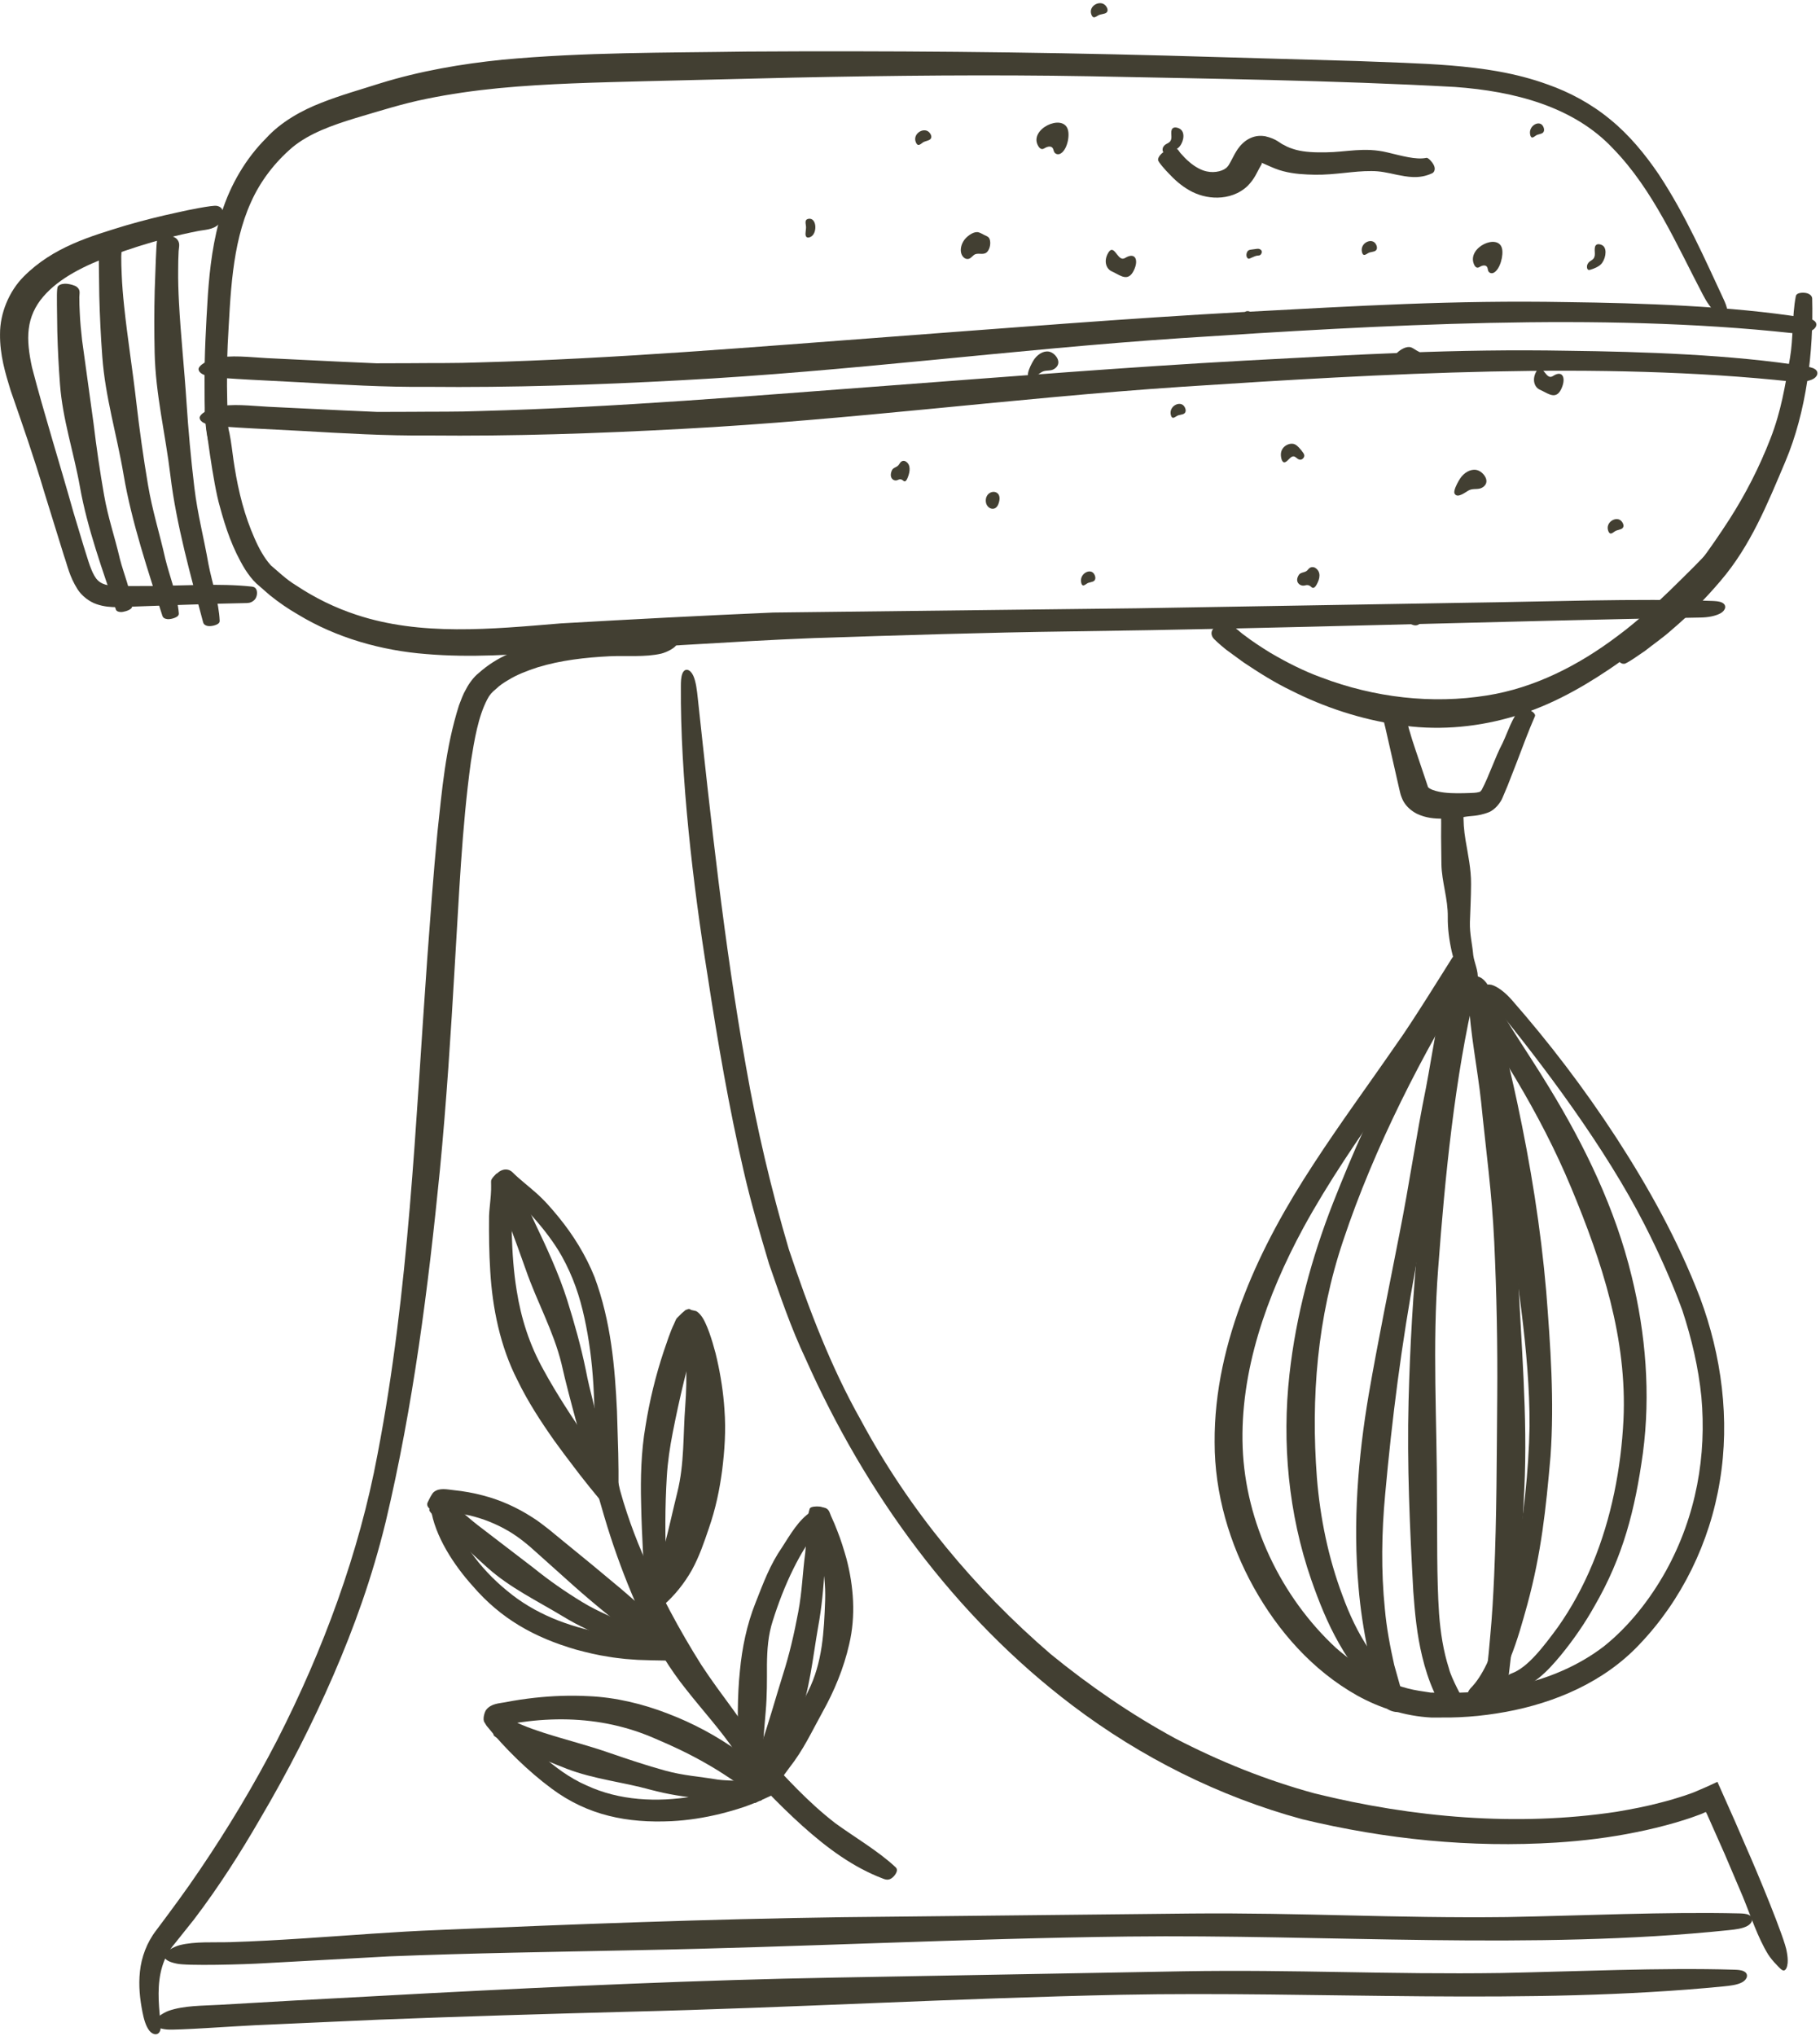 <?xml version="1.0" encoding="UTF-8" standalone="no"?><svg xmlns="http://www.w3.org/2000/svg" xmlns:xlink="http://www.w3.org/1999/xlink" fill="#000000" height="314" preserveAspectRatio="xMidYMid meet" version="1" viewBox="97.8 100.9 280.8 314.0" width="280.8" zoomAndPan="magnify"><g fill="#423f32" id="change1_1"><path d="M 200.359 198.898 C 199.652 198.754 196.957 198.562 194.016 198.602 C 191.07 198.637 187.883 198.887 186.207 199.148 C 182.871 199.602 179.5 200.316 176.246 201.777 C 174.621 202.48 173.039 203.473 171.629 204.742 C 170.93 205.27 170.121 206.371 169.727 207.156 C 169.211 208.023 168.945 208.852 168.613 209.695 C 166.508 216.355 165.996 222.82 165.285 229.328 C 164.656 235.82 164.195 242.293 163.719 248.762 C 161.859 274.598 160.938 299.797 156.047 325.23 C 153.215 340.379 147.691 355.371 140.566 369.301 C 136.977 376.258 132.957 382.941 128.633 389.316 C 126.48 392.52 124.199 395.578 121.902 398.648 C 120.453 400.516 119.613 402.812 119.391 405 C 119.152 407.195 119.391 409.281 119.777 411.238 C 119.984 412.305 120.281 413.398 120.832 414.113 C 121.387 414.828 122.273 414.922 122.527 414.062 C 122.656 413.613 122.594 413.043 122.531 412.516 C 122.238 409.793 122.031 406.883 122.82 404.258 C 123.219 402.941 123.832 401.762 124.766 400.684 C 125.746 399.453 126.734 398.219 127.723 396.98 C 131.566 391.941 134.969 386.566 137.84 381.602 C 142.332 373.984 145.988 366.766 149.219 359.344 C 152.438 351.914 155.203 344.258 157.312 335.621 C 161.559 317.711 163.863 299.598 165.664 281.445 C 166.684 270.891 167.359 260.324 167.969 249.781 C 168.625 239.258 169.039 228.68 170.453 218.375 C 170.992 215.02 171.574 211.449 172.98 208.77 C 173.328 208.082 173.68 207.695 174.34 207.156 C 174.891 206.617 175.547 206.18 176.246 205.777 C 177.609 204.934 179.176 204.348 180.762 203.828 C 184.297 202.746 188.09 202.312 191.871 202.125 C 194.473 202.004 197.324 202.293 199.805 201.723 C 200.672 201.516 202.328 200.707 202.246 200.055 C 202.145 199.469 201.359 199.109 200.359 198.898" fill="inherit"/><path d="M 123.551 413.941 C 124.992 414.086 133.961 413.434 137.156 413.285 L 156.316 412.426 C 169.098 411.926 181.887 411.547 194.684 411.207 C 220.273 410.582 245.129 409.125 270.73 408.59 C 301.277 407.984 333.625 410.254 363.738 407.293 C 364.758 407.191 365.844 407.074 366.617 406.645 C 367.395 406.211 367.645 405.355 366.844 404.965 C 366.426 404.758 365.855 404.734 365.316 404.719 C 354.223 404.379 340.613 405.008 329.371 405.23 C 312.039 405.48 297.719 404.68 280.383 404.965 L 226.559 405.938 C 205.691 406.312 184.844 407.266 163.996 408.352 L 143.152 409.477 L 131.688 410.137 C 129.074 410.289 126.172 410.23 123.785 411.074 C 122.961 411.375 121.418 412.359 121.57 413 C 121.711 413.562 122.559 413.852 123.551 413.941" fill="inherit"/><path d="M 373.473 401.957 C 373.234 400.066 368.91 389.648 367.289 386.008 L 365.469 381.801 L 362.773 375.742 C 361.723 376.246 360.66 376.723 359.613 377.156 C 359.359 377.262 359.07 377.395 358.844 377.469 L 357.602 377.902 C 356.48 378.262 355.352 378.609 354.195 378.898 C 351.902 379.52 349.551 379.961 347.191 380.363 C 331.836 382.68 315.805 381.266 300.703 377.547 C 293.199 375.512 285.992 372.609 279.133 369.051 C 272.336 365.359 265.957 360.973 259.953 356.082 C 248.23 346.008 238.078 333.855 230.602 319.922 C 225.961 311.699 222.555 302.707 219.508 293.605 C 216.789 284.383 214.562 274.961 212.898 265.43 C 209.504 246.391 207.469 227.223 205.465 208.656 C 205.332 207.395 205.188 206.062 204.754 205.105 C 204.312 204.152 203.461 203.82 203.07 204.824 C 202.871 205.348 202.848 206.066 202.848 206.734 C 202.746 220.582 204.738 237.484 206.961 251.32 C 208.594 262 210.277 271.734 212.504 281.387 C 213.602 286.211 215 290.992 216.457 295.871 C 218.137 300.68 219.793 305.637 222.137 310.586 C 231.324 331.199 245.043 350.188 263.277 363.977 C 273.844 371.969 285.918 378.031 298.73 381.512 C 311.637 384.621 324.754 385.941 337.938 385.109 C 342.07 384.844 346.199 384.34 350.273 383.504 C 352.312 383.102 354.336 382.598 356.344 382.023 C 357.344 381.715 358.344 381.422 359.332 381.051 L 360.074 380.781 L 360.383 380.66 L 360.973 380.395 C 361.086 380.504 361.152 380.742 361.246 380.91 L 363.887 386.863 L 366.672 393.402 C 367.906 396.398 369.004 399.785 370.609 402.383 C 370.91 402.84 371.383 403.445 371.879 403.941 C 372.328 404.414 372.781 404.949 373.094 404.828 C 373.363 404.719 373.543 404.324 373.605 403.703 C 373.645 403.223 373.602 402.586 373.473 401.957" fill="inherit"/><path d="M 189.582 329.043 C 189.488 329.527 190.309 332.355 190.605 333.352 C 191.176 335.359 191.789 337.352 192.461 339.328 C 193.809 343.277 195.355 347.164 197.145 350.945 C 198.918 354.691 201.102 358.312 203.707 361.547 C 206.254 364.789 208.996 367.762 211.258 371.121 C 211.602 371.621 211.902 372.129 212.23 372.656 C 212.625 373.246 213.031 373.812 213.457 374.293 C 214.301 375.309 215.18 376.227 216.062 377.16 C 217.844 379.008 219.672 380.801 221.562 382.504 C 225.348 385.906 229.402 388.926 234.074 390.688 C 234.391 390.805 234.734 390.922 235.176 390.719 C 235.613 390.52 236.164 389.859 236.184 389.379 C 236.191 389.129 236.062 388.996 235.938 388.879 C 233.324 386.43 229.562 384.23 226.664 382.117 C 222.352 378.777 219.098 375.113 215.723 371.504 C 215.148 370.871 214.258 369.309 213.441 368.164 L 210.898 364.598 C 209.191 362.27 207.504 360.008 205.996 357.695 C 202.621 352.344 199.465 346.453 196.867 340.438 C 196.008 338.418 195.223 336.363 194.531 334.273 C 194.148 333.129 193.797 331.969 193.473 330.801 C 193.25 330.004 193.262 329.062 192.383 328.48 C 192.07 328.273 191.02 328.012 190.402 328.215 C 189.859 328.391 189.641 328.703 189.582 329.043" fill="inherit"/><path d="M 215.051 378.301 C 215.246 378.035 215.191 376.344 215.215 375.738 L 215.391 372.121 C 215.535 369.707 215.719 367.293 215.938 364.879 C 216.152 362.465 216.133 360.07 216.129 357.676 C 216.156 355.383 216.305 353.102 217.035 350.879 C 218.68 345.648 221.207 339.953 224.676 335.945 C 224.797 335.805 224.793 335.566 224.578 335.191 C 224.352 334.832 223.773 334.203 223.359 334.043 C 223.141 333.961 223.039 334.02 222.945 334.078 C 221.016 335.312 219.688 337.672 218.496 339.512 C 216.562 342.32 215.605 344.996 214.348 348.176 C 213.039 351.445 212.281 355.125 211.961 358.582 C 211.543 362.559 211.605 366.566 211.699 370.578 L 211.754 374.59 L 211.746 376.809 C 211.738 377.312 211.484 377.887 212.199 378.336 C 212.449 378.492 213.402 378.758 214.051 378.695 C 214.617 378.645 214.906 378.484 215.051 378.301" fill="inherit"/><path d="M 222.367 334.855 C 222.324 335.152 223.133 336.625 223.32 337.207 C 223.762 338.324 224.105 339.488 224.387 340.66 C 224.922 343.012 225.184 345.414 225.105 347.805 C 224.934 352.516 224.715 357.352 222.461 361.816 C 219.852 367.117 216.934 373.105 212.965 376.883 C 212.828 377.004 212.805 377.254 212.977 377.645 C 213.16 378.023 213.641 378.73 214.043 378.934 C 214.246 379.039 214.371 378.988 214.473 378.938 C 216.641 377.816 218.211 375.41 219.582 373.574 C 221.789 370.762 223 368.066 224.711 364.969 C 226.484 361.801 227.984 358.227 228.82 354.512 C 229.852 350.164 229.516 345.551 228.379 341.258 C 227.969 339.828 227.535 338.41 226.984 337.027 C 226.699 336.262 226.371 335.508 226.023 334.754 C 225.789 334.242 225.719 333.535 224.836 333.426 C 224.523 333.387 223.543 333.602 223.035 334.016 C 222.586 334.367 222.402 334.621 222.367 334.855" fill="inherit"/><path d="M 215.246 378.613 C 215.508 378.488 216.168 376.926 216.438 376.379 L 218.027 373.066 C 219.07 370.84 220.059 368.57 220.957 366.254 C 222.754 361.605 223.176 356.668 224.035 351.801 C 225.105 346.012 225.203 339.633 225.238 333.93 C 225.238 333.727 225.07 333.516 224.656 333.371 C 224.242 333.223 223.391 333.227 222.984 333.391 C 222.77 333.477 222.734 333.582 222.703 333.684 C 222.105 335.758 222.262 338.301 222.039 340.406 C 221.605 343.633 221.566 346.328 220.961 349.531 C 220.336 352.879 219.602 356.055 218.59 359.223 C 217.441 362.895 216.422 366.617 215.137 370.301 C 214.711 371.523 214.242 372.738 213.727 373.941 L 212.836 375.926 C 212.625 376.375 212.148 376.793 212.613 377.52 C 212.777 377.781 213.551 378.395 214.176 378.578 C 214.723 378.746 215.047 378.719 215.246 378.613" fill="inherit"/><path d="M 200.598 347.836 C 200.824 347.297 200.648 343.898 200.598 342.727 C 200.512 340.355 200.445 338.012 200.457 335.668 C 200.465 333.324 200.539 330.988 200.68 328.652 C 200.816 326.391 201.148 324.137 201.594 321.871 C 202.117 319.191 202.699 316.523 203.34 313.883 L 204.203 310.48 C 204.199 310.363 204.215 310.172 204.277 309.922 C 204.43 309.602 204.555 310.086 204.672 310.324 L 204.891 311.066 L 205.23 312.414 C 205.441 313.32 205.617 314.234 205.762 315.156 C 206.168 317.855 206.426 320.609 206.27 323.324 C 206.121 326.133 205.773 328.957 205.203 331.723 C 204.641 334.48 203.855 337.199 202.828 339.711 C 201.863 342.164 200.344 344.324 198.688 346.348 C 198.453 346.629 198.336 347.023 198.465 347.5 C 198.598 347.973 199.156 348.621 199.664 348.672 C 199.93 348.695 200.102 348.559 200.254 348.422 C 201.84 347.023 203.34 345.203 204.531 343.098 C 205.715 340.949 206.453 338.727 207.145 336.699 C 208.23 333.586 208.832 330.625 209.223 327.648 C 209.586 324.695 209.824 321.617 209.57 318.273 C 209.395 315.664 208.996 313.09 208.418 310.547 L 208.191 309.594 L 207.75 308.027 C 207.418 306.934 207.047 305.832 206.609 304.922 C 206.18 303.992 205.676 303.387 205.195 303.129 L 204.434 302.957 C 204.031 302.633 203.852 302.938 203.613 302.938 C 203.316 303.199 203.055 303.379 202.707 303.746 L 202.215 304.238 C 202.055 304.438 201.926 304.844 201.781 305.137 C 201.191 306.34 200.699 307.93 200.207 309.332 C 198.957 313.098 198.02 316.93 197.395 320.863 C 196.715 324.777 196.609 328.91 196.715 332.777 C 196.762 335.395 196.883 338.016 197.016 340.609 L 197.223 344.859 C 197.262 345.82 197.031 346.863 197.746 347.73 C 197.996 348.031 198.941 348.605 199.594 348.551 C 200.16 348.504 200.453 348.207 200.598 347.836" fill="inherit"/><path d="M 203.102 305.488 C 202.969 305.703 203.324 307.199 203.379 307.754 C 203.523 308.848 203.594 309.965 203.652 311.078 C 203.742 313.309 203.691 315.551 203.523 317.781 C 203.176 322.227 203.41 326.656 202.297 331.113 C 200.992 336.348 199.906 342.234 197.746 346.793 C 197.672 346.945 197.742 347.176 198.055 347.465 C 198.371 347.746 199.098 348.195 199.535 348.246 C 199.762 348.273 199.848 348.191 199.922 348.117 C 201.395 346.516 202.027 344.047 202.742 342.121 C 203.93 339.152 204.352 336.551 205.227 333.496 C 206.113 330.328 206.871 327.129 207.398 323.82 C 208.012 319.984 207.895 316.059 207.469 312.184 L 206.965 308.297 L 206.617 306.141 C 206.531 305.645 206.66 305.016 205.844 304.707 C 205.695 304.645 205.379 304.625 205.012 304.625 C 204.809 304.586 204.613 304.613 204.441 304.68 C 204.359 304.715 204.277 304.758 204.207 304.805 C 204.16 304.828 204.281 304.742 204.195 304.809 C 204.156 304.848 203.758 305.133 203.68 305.164 C 203.578 305.219 203.484 305.25 203.398 305.258 C 203.219 305.242 203.16 305.426 203.102 305.488" fill="inherit"/><path d="M 173.574 283.004 C 173.535 283.16 173.625 284.016 173.531 285.176 C 173.453 286.32 173.277 287.613 173.254 288.469 C 173.227 291.355 173.258 294.109 173.438 296.977 C 173.773 302.617 174.953 308.562 177.633 313.789 C 179.262 317.145 181.254 320.184 183.324 323.125 L 184.922 325.301 L 187.262 328.379 C 189.32 331.031 191.25 333.273 193.184 335.617 C 193.207 332.07 193.277 328.68 193.188 325.133 C 193.121 322.945 193.059 320.754 192.992 318.547 C 192.676 311.84 192.082 304.789 189.535 297.895 C 188.176 294.5 186.246 291.414 184.039 288.699 C 182.945 287.363 181.801 286.023 180.441 284.84 C 179.141 283.691 177.871 282.727 176.871 281.719 C 176.59 281.438 176.203 281.262 175.703 281.293 C 175.203 281.328 174.434 281.73 174.34 282.27 C 174.285 282.551 174.43 282.777 174.57 282.98 C 176.062 285.086 178.34 286.648 179.961 288.535 C 181.703 290.488 183.305 292.578 184.461 294.633 C 186.234 297.816 187.258 300.906 187.969 304.188 C 188.684 307.457 189.129 310.828 189.355 314.539 C 189.504 317.176 189.578 319.82 189.598 322.465 C 189.617 324.23 189.574 324.051 189.539 324.309 C 189.508 324.488 189.473 324.605 189.434 324.66 C 189.316 324.461 189.227 324.297 189.172 324.172 C 189.074 323.992 189.215 324.145 188.68 323.355 C 186.156 319.672 183.695 315.949 181.609 312.117 C 179.504 308.316 178.199 304.301 177.516 299.953 C 177.043 297.078 176.844 294.125 176.758 291.148 L 176.715 288.684 C 176.719 288.094 176.824 287.219 176.902 286.375 C 176.996 285.223 177.391 283.75 176.367 282.418 C 176.039 281.887 174.66 281.504 174.246 282.078 C 173.836 282.496 173.648 282.727 173.574 283.004" fill="inherit"/><path d="M 173.871 283.316 C 173.801 283.617 174.586 285.262 174.828 285.863 L 176.262 289.492 C 177.199 291.922 178.09 294.367 178.949 296.816 C 180.652 301.711 183.176 306.172 184.414 311.184 C 185.758 317.191 187.77 323.672 189.117 329.441 C 189.164 329.645 189.379 329.824 189.816 329.902 C 190.258 329.98 191.105 329.871 191.473 329.633 C 191.664 329.512 191.676 329.391 191.68 329.277 C 191.773 326.941 190.859 324.273 190.398 322.012 C 189.773 318.496 188.836 315.699 188.176 312.188 C 187.422 308.523 186.41 304.938 185.297 301.395 C 183.984 297.277 182.152 293.367 180.309 289.488 L 178.496 285.586 L 177.539 283.414 C 177.316 282.914 177.309 282.246 176.434 282.074 C 176.297 282.07 175.957 282.051 175.555 282.062 C 175.363 282.094 175.188 282.16 175.035 282.258 C 174.957 282.305 174.887 282.355 174.82 282.41 C 174.703 282.52 174.93 282.297 174.781 282.445 C 174.625 282.605 174.488 282.742 174.367 282.867 C 174.285 282.949 174.211 283.016 174.141 283.066 C 174.012 283.188 173.871 283.156 173.871 283.316" fill="inherit"/><path d="M 164.477 333.855 C 165.09 334.07 168.238 334.184 169.324 334.461 C 171.512 334.863 173.602 335.621 175.535 336.656 C 177.512 337.707 179.113 339.02 180.879 340.641 L 186.199 345.406 C 187.977 346.992 189.785 348.512 191.609 349.996 L 194.352 352.203 L 195.039 352.754 C 195.137 352.824 195.098 352.781 195.141 352.809 L 195.309 352.883 C 195.445 352.949 195.625 353.055 195.824 353.195 C 195.785 353.227 195.625 353.258 195.453 353.273 L 195.16 353.285 L 194.258 353.234 C 193.121 353.141 191.992 352.996 190.875 352.793 C 185.527 351.816 180.27 349.828 176.027 346.266 C 171.75 342.797 168.426 338.129 166.855 333.336 C 166.746 333.004 166.488 332.711 166.027 332.566 C 165.57 332.434 164.715 332.496 164.383 332.891 C 164.215 333.098 164.234 333.324 164.262 333.527 C 164.867 337.84 167.863 342.363 170.746 345.551 C 175.098 350.613 180.262 353.48 186.66 355.344 C 188.328 355.793 190.02 356.203 191.727 356.453 C 192.578 356.605 193.438 356.688 194.297 356.789 L 196.199 356.93 L 198.445 357 C 199.945 357.035 201.414 357.023 203.191 357.152 C 203.492 356.961 203.906 356.734 203.328 356.281 C 203.242 356.172 203.133 356.094 203.02 356.023 L 202.934 355.965 L 202.926 355.957 L 202.918 355.953 L 201.789 355.516 L 201.797 355.512 L 201.855 355.434 L 202.047 355.188 L 202.664 354.52 C 202.914 354.414 202.711 354.168 202.559 353.938 C 202.469 353.723 202.176 353.465 201.898 353.203 C 200.793 352.176 199.547 351.117 198.324 350.051 L 193.664 346.02 L 189.203 342.305 L 184.715 338.633 L 182.477 336.797 C 181.645 336.164 180.836 335.5 179.941 334.953 C 177.602 333.438 175.016 332.266 172.316 331.57 C 170.836 331.176 169.32 330.906 167.812 330.754 C 166.793 330.648 165.637 330.348 164.762 331.016 C 164.43 331.258 164.02 332.152 163.738 332.734 C 163.574 333.289 164.121 333.711 164.477 333.855" fill="inherit"/><path d="M 164.035 333.836 C 164.059 334.148 165.238 335.238 165.637 335.645 L 168.051 338.059 C 169.676 339.656 171.34 341.223 173.051 342.746 C 176.477 345.801 180.633 347.801 184.578 350.18 C 189.297 353.074 194.949 354.965 199.859 356.797 C 200.031 356.859 200.273 356.77 200.535 356.43 C 200.805 356.086 201.102 355.289 201.102 354.852 C 201.102 354.625 201.02 354.555 200.941 354.492 C 199.332 353.258 197.039 352.641 195.27 351.801 C 192.586 350.418 190.227 349.598 187.66 348.031 C 184.992 346.41 182.508 344.676 180.113 342.742 C 177.227 340.531 174.406 338.371 171.535 336.172 C 170.586 335.426 169.664 334.645 168.77 333.828 L 167.328 332.449 C 167.004 332.129 166.828 331.59 166.031 331.797 C 165.762 331.879 164.863 332.336 164.5 332.883 C 164.172 333.352 164.012 333.605 164.035 333.836" fill="inherit"/><path d="M 173.508 367.391 C 174.012 367.414 177.238 366.633 178.418 366.52 C 180.754 366.195 183.113 366.055 185.453 366.117 C 190.176 366.254 194.629 367.199 198.961 369.109 C 201.668 370.254 204.305 371.504 206.828 372.961 C 208.098 373.676 209.324 374.461 210.531 375.27 C 211.352 375.844 211.199 375.711 211.328 375.781 C 211.414 375.824 211.52 375.887 211.633 375.961 C 211.562 376.02 211.465 376.086 211.34 376.152 L 211.242 376.203 L 210.91 376.332 L 209.691 376.762 C 208.055 377.301 206.367 377.727 204.66 378.004 C 199.195 378.918 193.355 378.656 188.281 376.289 C 183.227 374.105 179.109 369.477 175.137 365.77 C 174.859 365.5 174.453 365.336 173.949 365.422 C 173.445 365.508 172.766 366.031 172.695 366.531 C 172.656 366.797 172.785 366.977 172.91 367.141 C 175.629 370.516 179.281 374.105 182.895 376.777 C 188.477 380.938 194.598 382.137 201.426 381.809 C 203.949 381.68 206.453 381.285 208.898 380.688 C 210.148 380.375 211.266 380.062 212.594 379.617 C 214.738 378.871 216.641 377.945 218.605 377.004 C 217.371 375.801 216.188 374.578 214.707 373.367 L 212.98 371.992 L 211.73 371.059 C 208.363 368.645 204.684 366.68 200.812 365.207 C 196.992 363.723 192.766 362.699 188.602 362.527 C 185.824 362.379 183.055 362.48 180.312 362.777 C 178.805 362.945 177.305 363.16 175.812 363.457 C 174.797 363.648 173.59 363.66 172.824 364.621 C 172.57 364.918 172.199 366.137 172.559 366.586 C 172.887 367.18 173.086 367.348 173.508 367.391" fill="inherit"/><path d="M 173.973 368.559 C 174.105 368.863 175.559 369.508 176.062 369.746 L 179.102 371.172 C 181.141 372.082 183.203 372.938 185.281 373.742 C 189.473 375.344 193.812 375.754 198.141 376.953 C 203.34 378.359 209.176 378.73 214.516 378.504 C 214.707 378.492 214.902 378.312 215.012 377.887 C 215.133 377.461 215.031 376.617 214.855 376.223 C 214.762 376.016 214.664 375.98 214.574 375.961 C 212.715 375.469 210.457 375.645 208.57 375.402 C 205.699 374.918 203.285 374.793 200.457 374.02 C 197.535 373.215 194.672 372.258 191.785 371.262 C 188.449 370.102 185.031 369.246 181.672 368.172 C 180.555 367.812 179.449 367.422 178.371 366.973 C 177.777 366.727 177.195 366.465 176.621 366.188 C 176.227 365.996 175.914 365.551 175.254 366.012 C 175.023 366.176 174.383 366.906 174.109 367.496 C 173.879 368.02 173.879 368.348 173.973 368.559" fill="inherit"/><path d="M 320.285 226.367 C 320.086 226.531 320.156 227.52 320.152 227.871 L 320.141 229.988 L 320.191 234.207 C 320.246 236.969 321.211 239.512 321.172 242.367 C 321.129 245.762 322.082 249.562 323.41 252.816 C 323.457 252.934 323.656 252.984 324.066 252.895 C 324.473 252.809 325.25 252.465 325.59 252.211 C 325.77 252.078 325.781 252.008 325.789 251.941 C 325.914 250.629 325.266 249.422 325.105 248.246 C 324.945 246.453 324.543 245 324.586 243.141 C 324.648 241.23 324.758 239.266 324.762 237.273 C 324.785 234.961 324.281 232.688 323.914 230.496 C 323.789 229.762 323.699 229.02 323.645 228.273 L 323.594 227.043 C 323.594 226.762 323.844 226.434 323.133 226.215 C 322.879 226.141 321.93 226.035 321.281 226.094 C 320.715 226.148 320.426 226.254 320.285 226.367" fill="inherit"/><path d="M 321.867 248.625 C 321.016 249.961 315.496 258.879 313.285 261.91 C 309.043 268.062 304.582 274.117 300.449 280.469 C 296.312 286.797 292.531 293.504 289.758 300.676 C 286.973 307.824 285.145 315.508 285.199 323.379 C 285.195 331.262 287.496 339.031 291.246 345.777 C 295.012 352.52 300.309 358.566 307.223 362.445 C 310.676 364.355 314.582 365.613 318.609 365.824 L 321.582 365.82 C 322.406 365.805 323.473 365.762 324.402 365.691 C 326.32 365.555 328.227 365.297 330.125 364.953 C 337.637 363.57 345.262 360.391 350.773 354.512 C 357.234 347.742 361.613 338.828 363.148 329.348 C 364.734 319.855 363.41 309.973 360.09 301.066 C 356.68 292.188 352.141 284.059 347.168 276.383 C 342.18 268.727 336.73 261.613 331.008 255.09 C 330.195 254.176 329.207 253.328 328.262 252.926 C 327.312 252.512 326.477 252.879 326.816 253.828 C 326.988 254.32 327.41 254.84 327.809 255.32 C 336.023 265.281 345.551 278.086 351.504 289.746 C 353.793 294.23 355.758 298.645 357.355 302.996 C 358.809 307.41 359.84 311.84 360.297 316.336 C 361.105 325.305 359.586 334.602 354.816 343.238 C 352.352 347.648 349.098 351.785 345.254 354.848 C 341.324 357.867 336.594 359.84 331.66 360.91 C 329.195 361.449 326.676 361.801 324.152 361.941 L 322.266 362.012 L 321.211 362.023 L 320.312 362.004 L 318.516 361.973 L 316.734 361.699 C 311.973 360.945 307.621 358.305 303.906 355.074 C 295.438 347.219 289.969 335.766 289.527 324.195 C 289.082 312.473 293.199 300.809 298.879 290.305 C 302.715 283.27 307.328 276.594 311.977 269.898 C 314.535 266.215 317.105 262.52 319.582 258.73 C 321.27 256.141 323.289 253.34 324.117 250.449 C 324.398 249.426 324.469 247.336 323.809 247.191 C 323.227 247.062 322.535 247.715 321.867 248.625" fill="inherit"/><path d="M 313.102 360.027 C 312.652 359.566 309.719 356.562 308.969 355.207 C 307.285 352.699 305.977 349.898 304.918 346.984 C 302.734 341.172 301.484 335.039 300.98 328.855 C 300.039 316.52 301.023 304.129 305.059 292.188 C 309.805 277.949 317.328 263.242 325.023 250.922 C 325.293 250.484 325.434 249.941 325.289 249.395 C 325.148 248.844 324.496 248.277 323.941 248.398 C 323.648 248.461 323.465 248.68 323.297 248.895 C 319.84 253.262 316.586 259.273 313.848 264.195 C 309.543 271.754 306.664 278.371 303.453 286.492 C 300.16 294.918 297.758 303.789 296.746 312.891 C 295.57 323.469 296.586 334.391 300.094 344.535 C 301.27 347.902 302.582 351.227 304.391 354.402 C 305.371 356.152 306.508 357.84 307.816 359.422 C 308.703 360.492 309.672 361.824 311.156 362.117 C 311.68 362.227 312.898 361.957 313.203 361.379 C 313.484 360.875 313.367 360.414 313.102 360.027" fill="inherit"/><path d="M 323.449 253.793 C 323.613 254.305 325.148 258.012 325.465 259.484 C 326.293 262.281 326.918 265.188 327.492 268.094 C 328.637 273.914 329.512 279.809 330.266 285.719 C 331.648 297.516 333.828 309.051 333.789 320.871 C 333.664 327.844 332.832 335.215 331.559 342.359 C 330.906 345.934 330.09 349.461 329.02 352.789 C 327.969 356.055 326.586 359.426 324.672 361.32 C 324.422 361.656 324.262 361.793 324.246 362.355 C 324.238 362.863 324.418 363.746 324.938 363.895 C 325.215 363.977 325.492 363.84 325.746 363.707 C 328.324 362.156 329.656 359.277 330.844 356.586 C 331.957 353.82 332.73 350.965 333.445 348.395 C 335.602 340.449 336.309 333.703 337.023 325.52 C 337.629 316.945 337.012 308.508 336.359 300.09 C 335.516 290.293 333.945 280.59 331.883 270.953 C 331.199 267.738 330.445 264.535 329.598 261.328 C 329.113 259.562 328.613 257.805 327.992 256.035 C 327.551 254.84 327.309 253.355 326.012 252.551 C 325.578 252.262 324.418 252.086 323.922 252.523 C 323.477 252.895 323.387 253.355 323.449 253.793" fill="inherit"/><path d="M 323.84 363.652 C 323.566 363.109 321.672 359.684 321.355 358.273 C 320.488 355.59 320.051 352.734 319.828 349.836 C 319.445 344.039 319.566 337.961 319.504 332.012 C 319.52 320.074 318.762 308.461 319.688 296.562 C 320.742 282.395 322.27 266.988 325.414 253.758 C 325.52 253.293 325.469 252.766 325.148 252.316 C 324.828 251.863 324.027 251.547 323.547 251.812 C 323.297 251.953 323.195 252.203 323.113 252.441 C 321.305 257.367 320.367 263.727 319.441 268.926 C 317.965 276.949 317.457 283.672 316.641 291.773 C 315.812 300.172 315.344 308.602 315.121 317.031 C 314.871 326.855 315.312 336.602 315.855 346.426 C 316.09 349.727 316.418 353.086 317.227 356.426 C 317.668 358.262 318.25 360.094 319.047 361.863 C 319.562 363.066 320.109 364.523 321.402 365.148 C 321.867 365.371 323.066 365.41 323.527 364.941 C 323.934 364.535 323.965 364.078 323.84 363.652" fill="inherit"/><path d="M 323.707 252.715 C 323.719 253.488 325.824 257.652 326.68 259.027 C 328.281 261.863 330.035 264.555 331.641 267.27 C 334.875 272.691 337.797 278.293 340.203 284.082 C 344.992 295.562 348.875 307.441 348.277 319.957 C 347.902 327.355 346.445 335.035 343.523 342.07 C 342.066 345.586 340.254 348.926 338.113 351.945 C 335.973 354.844 333.512 358.129 331.012 359.02 C 330.664 359.141 330.367 359.355 330.109 359.797 C 329.863 360.223 329.668 361.086 330.113 361.473 C 330.348 361.684 330.676 361.672 330.973 361.648 C 334.199 361.266 336.637 358.586 338.578 356.258 C 340.586 353.816 342.383 351.184 343.781 348.68 C 348.238 341.008 350.07 333.754 351.277 325.039 C 352.48 315.953 351.719 306.637 349.539 297.75 C 347.023 287.367 342.34 277.699 336.859 268.719 C 335.047 265.711 333.082 262.773 331.254 259.883 C 330.246 258.285 329.297 256.684 328.441 255.051 C 327.855 253.926 327.512 252.594 326.41 251.793 C 326.027 251.516 324.863 251.145 324.285 251.445 C 323.777 251.715 323.656 252.191 323.707 252.715" fill="inherit"/><path d="M 314.613 363.668 C 314.605 363.336 314.238 362.207 313.824 360.984 C 313.477 359.738 313.098 358.398 312.902 357.695 C 312.262 354.84 311.719 351.965 311.461 349.043 C 310.871 343.211 310.961 337.309 311.508 331.426 C 312.57 319.68 314.047 308.098 316.242 296.281 C 318.93 282.207 321.105 266.773 323.539 253.273 C 323.625 252.801 323.551 252.273 323.211 251.84 C 322.871 251.406 322.059 251.133 321.586 251.426 C 321.34 251.578 321.254 251.836 321.18 252.078 C 319.656 257.086 318.812 263.422 317.824 268.602 C 316.207 276.57 315.301 283.223 313.719 291.195 C 312.109 299.461 310.414 307.676 308.969 316.027 C 307.324 325.73 306.512 335.727 307.402 345.719 C 307.676 349.043 308.188 352.359 308.879 355.641 C 309.262 357.445 309.703 359.238 310.242 361.016 C 310.551 362.238 310.84 363.641 311.887 364.512 C 312.262 364.816 313.395 365.176 313.969 364.855 C 314.477 364.582 314.625 364.137 314.613 363.668" fill="inherit"/><path d="M 330.074 362.332 C 330.344 361.75 330.754 357.73 330.926 356.312 C 331.215 353.469 331.562 350.621 331.801 347.77 C 332.324 342.066 332.719 336.352 332.98 330.625 C 333.535 319.16 332.449 308.031 331.98 296.602 C 331.414 282.934 329.156 268.211 327.004 255.312 C 326.93 254.859 326.691 254.41 326.23 254.137 C 325.77 253.859 324.91 253.887 324.562 254.305 C 324.379 254.523 324.383 254.781 324.391 255.023 C 324.586 259.98 325.785 265.902 326.316 270.867 C 327.078 278.52 327.98 284.805 328.34 292.488 C 328.711 300.434 328.863 308.383 328.801 316.324 C 328.719 325.559 328.73 334.785 328.324 344.02 C 328.184 347.098 328.012 350.172 327.723 353.234 C 327.586 354.922 327.426 356.609 327.215 358.289 C 327.078 359.438 326.676 360.68 327.258 361.84 C 327.465 362.246 328.324 363.051 328.98 363.055 C 329.551 363.059 329.879 362.746 330.074 362.332" fill="inherit"/><path d="M 311.152 210.949 C 311.008 211.215 311.43 212.656 311.547 213.176 L 312.254 216.289 L 313.672 222.539 L 313.859 223.316 C 313.91 223.539 314.141 224.18 314.359 224.551 C 314.871 225.426 315.637 226.012 316.363 226.402 C 317.824 227.098 319.117 227.164 320.309 227.184 C 321.504 227.18 322.617 227.043 323.711 226.91 C 324.801 226.703 325.727 226.848 327.438 226.211 C 328.484 225.824 329.359 224.629 329.629 223.926 L 330.406 222.082 L 331.828 218.438 C 332.754 216 333.652 213.582 334.621 211.367 C 334.691 211.215 334.609 210.988 334.277 210.715 C 333.949 210.441 333.18 210.078 332.746 210.047 C 332.52 210.027 332.445 210.098 332.383 210.168 C 331.078 211.613 330.449 213.785 329.652 215.465 C 328.352 217.965 327.625 220.418 326.406 222.738 C 326.102 223.137 326.113 223.027 325.629 223.148 C 325.207 223.215 324.406 223.223 323.691 223.246 C 322.281 223.281 320.883 223.254 319.734 223 C 319.074 222.863 318.52 222.641 318.301 222.469 C 318.059 222.215 318.227 222.625 317.848 221.477 L 316.211 216.621 C 315.844 215.543 315.496 214.457 315.188 213.363 L 314.707 211.551 C 314.605 211.137 314.742 210.621 313.949 210.391 C 313.672 210.309 312.684 210.262 312.055 210.43 C 311.504 210.574 311.254 210.762 311.152 210.949" fill="inherit"/><path d="M 284.93 199.242 C 285.102 199.512 285.965 200.289 286.945 201.086 C 287.965 201.832 289.066 202.637 289.645 203.059 C 292.02 204.645 294.445 206.184 297.035 207.426 C 302.156 210.012 307.699 211.828 313.449 212.691 C 319.195 213.602 325.082 213.164 330.629 211.613 C 336.219 210.105 341.312 207.336 346.055 204.148 C 351.77 200.344 356.828 195.395 361.629 190.426 C 366.383 185.441 371.094 179.578 372.25 172.512 C 372.328 172.023 372.207 171.477 371.84 171.078 C 371.473 170.676 370.633 170.523 370.188 170.828 C 369.953 170.984 369.887 171.219 369.832 171.438 C 368.797 175.969 365.992 180.953 362.766 184.531 C 360.293 187.254 357.832 189.633 355.395 192.023 C 352.938 194.387 350.441 196.711 347.477 198.918 C 341.383 203.539 334.535 207.016 327.219 208.172 C 318.727 209.539 309.848 208.504 301.66 205.395 C 298.914 204.398 296.301 203.059 293.781 201.582 C 292.41 200.734 291.062 199.863 289.785 198.883 C 288.879 198.258 288.141 197.262 286.883 197.156 C 286.445 197.121 285.309 197.41 284.934 197.945 C 284.609 198.414 284.688 198.855 284.93 199.242" fill="inherit"/><path d="M 129.418 164.816 C 129.484 166.191 130.703 175.582 131.699 178.965 C 132.609 182.34 133.672 185.543 135.613 188.723 C 136.113 189.488 136.688 190.281 137.367 190.914 L 139.434 192.711 C 140.848 193.848 142.238 194.801 143.762 195.68 C 149.727 199.305 156.672 201.246 163.531 201.785 C 170.414 202.367 177.211 201.883 183.879 201.391 C 197.191 200.887 210.254 199.836 223.414 199.32 C 236.586 198.891 249.758 198.461 263.117 198.289 C 295.004 197.883 329.664 196.684 360.191 196.152 C 361.266 196.137 362.391 195.949 363.207 195.523 C 364.023 195.098 364.301 194.242 363.473 193.844 C 363.039 193.637 362.441 193.609 361.883 193.59 C 350.312 193.18 336.102 193.719 324.367 193.867 C 306.273 194.172 291.359 194.422 273.266 194.727 L 217.086 195.383 C 206.168 195.852 195.246 196.43 184.34 197.055 C 173.562 197.953 162.699 199.027 152.766 195.723 C 149.48 194.645 146.355 193.109 143.469 191.188 C 141.945 190.258 140.816 189.148 139.586 188.102 C 138.562 186.965 137.77 185.523 137.086 183.965 C 135.527 180.438 134.605 176.805 133.984 172.906 C 133.539 170.27 133.414 167.242 132.305 164.781 C 131.918 163.914 130.688 162.441 130.078 162.727 C 129.543 162.973 129.406 163.805 129.418 164.816" fill="inherit"/><path d="M 130.273 159.008 C 131.652 159.281 140.859 159.688 144.121 159.867 C 150.645 160.238 157.172 160.633 163.707 160.57 C 176.773 160.703 189.836 160.262 202.863 159.555 C 228.934 158.176 254.062 154.793 280.016 153.059 C 310.938 151.027 344.711 149.082 374.176 152.27 C 375.215 152.363 376.32 152.297 377.16 151.961 C 378.004 151.625 378.383 150.805 377.629 150.324 C 377.238 150.07 376.66 149.98 376.121 149.898 C 364.953 148.102 351.027 147.645 339.574 147.5 C 321.902 147.184 307.332 148.09 289.715 149.023 C 271.473 150.023 253.27 151.496 235.086 152.855 C 213.938 154.43 192.844 156.234 171.703 156.801 C 168.184 156.941 164.66 156.883 161.141 156.922 L 155.859 156.938 L 150.582 156.703 L 138.984 156.141 C 136.336 156.004 133.441 155.602 130.902 156.184 C 130.012 156.391 128.332 157.254 128.438 157.91 C 128.531 158.484 129.297 158.812 130.273 159.008" fill="inherit"/><path d="M 130.438 166.508 C 131.816 166.781 141.023 167.191 144.285 167.367 C 150.809 167.742 157.336 168.133 163.871 168.074 C 176.941 168.203 190 167.762 203.027 167.055 C 229.098 165.676 254.227 162.293 280.184 160.559 C 311.102 158.527 344.875 156.586 374.344 159.77 C 375.379 159.863 376.484 159.797 377.324 159.461 C 378.168 159.129 378.547 158.309 377.797 157.824 C 377.402 157.574 376.828 157.48 376.285 157.402 C 365.117 155.602 351.195 155.145 339.738 155.004 C 322.066 154.684 307.5 155.594 289.879 156.523 C 271.637 157.527 253.434 158.996 235.254 160.355 C 214.105 161.93 193.012 163.734 171.867 164.301 C 168.348 164.441 164.828 164.383 161.305 164.422 L 156.023 164.438 L 150.746 164.203 L 139.148 163.641 C 136.504 163.508 133.609 163.102 131.07 163.684 C 130.176 163.891 128.496 164.758 128.602 165.41 C 128.695 165.984 129.465 166.312 130.438 166.508" fill="inherit"/><path d="M 131.227 132.652 C 130.598 132.527 126.699 133.316 125.324 133.637 C 122.57 134.223 119.832 134.91 117.121 135.703 C 111.832 137.328 106.012 138.973 101.453 143.562 C 99.195 145.828 97.785 149.238 97.805 152.441 C 97.766 155.645 98.629 158.492 99.441 161.129 C 101.25 166.34 103.066 171.527 104.652 176.883 C 105.641 180.066 106.645 183.312 107.66 186.59 C 108.238 188.223 108.496 189.781 109.77 191.801 C 110.387 192.77 111.543 193.707 112.699 194.09 C 113.852 194.492 114.926 194.547 115.875 194.555 C 122.863 194.324 129.531 194.027 135.914 193.918 C 136.359 193.91 136.824 193.734 137.156 193.316 C 137.488 192.898 137.586 192.047 137.23 191.641 C 137.047 191.43 136.797 191.395 136.562 191.371 C 131.742 190.848 125.836 191.254 120.957 191.289 C 119.102 191.293 117.328 191.297 115.602 191.297 C 113.949 191.219 113 190.859 112.352 189.695 C 111.68 188.531 111.215 186.699 110.684 185.074 C 110.18 183.395 109.664 181.68 109.121 179.883 C 107.035 172.434 104.66 164.941 102.742 157.582 C 102.289 155.488 102 153.453 102.238 151.617 C 102.457 149.797 103.207 148.133 104.449 146.684 C 106.949 143.75 110.949 141.816 115.047 140.309 C 117.824 139.277 120.656 138.379 123.531 137.637 C 125.109 137.227 126.699 136.863 128.301 136.547 C 129.395 136.324 130.648 136.363 131.555 135.488 C 131.875 135.184 132.387 134.137 132.215 133.508 C 132.059 132.957 131.676 132.727 131.227 132.652" fill="inherit"/><path d="M 133.109 170.234 C 133.141 169.414 132.934 166.332 132.863 162.973 C 132.773 159.613 132.844 155.98 132.93 154.086 C 133.359 146.469 133.523 138.695 136.52 132.094 C 137.977 128.812 140.227 125.914 142.926 123.613 C 145.531 121.465 149.055 120.215 152.648 119.117 C 156.348 118.023 159.941 116.879 163.602 116.145 C 167.281 115.387 171.02 114.863 174.785 114.496 C 182.32 113.777 189.906 113.625 197.516 113.422 C 205.117 113.238 212.695 113.055 220.27 112.871 C 235.426 112.559 250.586 112.391 265.953 112.664 C 284.246 113.043 303.496 113.281 322.25 114.312 C 331.473 114.969 340.633 117.359 346.684 123.828 C 352.84 130.16 356.465 138.617 360.543 146.383 C 361.105 147.484 361.844 148.566 362.641 149.23 C 363.438 149.887 364.348 149.801 364.285 148.773 C 364.254 148.234 363.977 147.605 363.711 147.02 C 360.891 140.996 357.934 134.18 353.738 127.82 C 351.613 124.684 349.145 121.684 346.195 119.293 C 343.27 116.879 339.938 115.117 336.656 113.957 C 331.594 112.105 326.5 111.406 321.605 111 C 316.691 110.609 311.949 110.516 307.195 110.316 C 297.691 110.047 288.184 109.773 277.766 109.477 C 256.199 108.898 234.621 108.719 213.047 108.855 C 200.492 109.051 187.988 108.93 175.297 110.113 C 168.969 110.758 162.621 111.844 156.461 113.75 C 153.473 114.707 150.465 115.535 147.387 116.75 C 144.391 117.906 141.148 119.695 138.859 122.219 C 135.688 125.383 133.367 129.41 132.023 133.621 C 130.68 137.848 130.172 142.176 129.871 146.398 C 129.586 151.027 129.324 155.637 129.363 160.316 C 129.379 163.5 129.273 167.047 130.227 169.973 C 130.555 171.004 131.684 172.816 132.312 172.562 C 132.863 172.344 133.059 171.395 133.109 170.234" fill="inherit"/><path d="M 276.473 125.555 C 276.473 125.883 277.652 127.184 278.117 127.652 C 279 128.602 280.023 129.527 281.285 130.246 C 282.555 130.984 284.125 131.422 285.688 131.383 C 287.242 131.355 289.012 130.844 290.359 129.508 C 291.41 128.41 291.766 127.41 292.148 126.758 C 292.613 125.973 292.43 126.227 292.496 126.105 C 291.984 125.664 294.168 126.914 295.758 127.301 C 297.441 127.746 299.105 127.82 300.691 127.852 C 303.789 127.895 306.711 127.254 309.363 127.289 C 310.691 127.273 311.816 127.531 313.363 127.871 C 314.816 128.137 316.695 128.59 318.746 127.633 C 319.027 127.504 319.215 127.18 319.137 126.73 C 319.066 126.273 318.539 125.613 318.176 125.359 C 317.988 125.227 317.898 125.238 317.812 125.262 C 316.242 125.57 314.078 124.938 311.836 124.406 C 308.305 123.555 305.488 124.371 302.336 124.398 C 300.707 124.422 299.129 124.375 297.762 124.012 C 297.09 123.816 296.438 123.605 295.883 123.258 C 295.281 123.039 294.84 122.336 292.98 121.91 C 292.664 121.855 292.34 121.844 292.02 121.863 C 291.102 121.926 290.23 122.348 289.551 122.984 C 288.82 123.691 288.594 124.164 288.293 124.664 C 287.781 125.613 287.438 126.348 287.195 126.594 C 286.688 127.238 285.285 127.637 283.973 127.34 C 283.113 127.164 282.133 126.609 281.289 125.883 C 280.816 125.48 280.363 125.012 279.922 124.508 C 279.617 124.16 279.477 123.598 278.656 123.719 C 278.363 123.762 277.465 124.164 276.996 124.613 C 276.586 125.012 276.465 125.316 276.473 125.555" fill="inherit"/><path d="M 348.41 203.289 C 348.832 203.246 350.855 201.801 351.586 201.309 C 352.965 200.219 354.434 199.219 355.742 198.035 C 358.438 195.754 360.938 193.23 363.23 190.527 C 367.891 185.105 370.5 178.59 373.234 172.141 C 376.543 164.344 377.613 155.035 377.395 146.98 C 377.395 146.695 377.227 146.402 376.816 146.211 C 376.402 146.012 375.555 145.988 375.145 146.219 C 374.93 146.34 374.891 146.492 374.859 146.637 C 374.293 149.586 374.484 153.152 373.973 156.082 C 373.191 160.559 372.609 164.301 370.957 168.547 C 369.258 172.934 367.117 177.117 364.602 181.039 C 361.66 185.578 358.504 189.984 354.73 193.887 C 353.465 195.176 352.164 196.438 350.734 197.543 C 349.977 198.184 349.195 198.793 348.355 199.328 C 347.789 199.711 347.031 199.914 346.902 200.863 C 346.859 201.195 347.039 202.223 347.43 202.742 C 347.773 203.195 348.109 203.316 348.41 203.289" fill="inherit"/><path d="M 106.727 145.09 C 106.523 145.383 106.594 147.293 106.586 147.969 L 106.641 152.039 C 106.711 154.754 106.848 157.465 107.055 160.18 C 107.461 165.621 109.191 170.688 110.137 176.02 C 111.27 182.41 113.695 189.059 115.68 194.918 C 115.746 195.125 115.977 195.285 116.414 195.305 C 116.855 195.32 117.672 195.082 118.004 194.785 C 118.18 194.629 118.18 194.5 118.172 194.387 C 118.016 191.988 116.875 189.395 116.301 187.121 C 115.484 183.609 114.477 180.809 113.855 177.254 C 113.211 173.582 112.676 169.898 112.234 166.219 C 111.641 161.918 111.059 157.688 110.469 153.402 C 110.305 151.973 110.164 150.539 110.105 149.105 C 110.062 148.312 110.035 147.523 110.039 146.73 C 110.035 146.188 110.293 145.59 109.578 145.098 C 109.324 144.926 108.375 144.621 107.727 144.668 C 107.156 144.711 106.867 144.879 106.727 145.09" fill="inherit"/><path d="M 113.191 138.531 C 112.992 138.867 113.062 141.062 113.055 141.84 L 113.117 146.512 C 113.195 149.629 113.348 152.746 113.578 155.859 C 114.023 162.105 115.828 167.961 116.863 174.098 C 118.105 181.445 120.703 189.141 122.863 195.914 C 122.941 196.152 123.176 196.352 123.621 196.398 C 124.07 196.449 124.895 196.234 125.227 195.922 C 125.398 195.758 125.395 195.613 125.387 195.48 C 125.164 192.75 123.941 189.723 123.305 187.098 C 122.398 183.047 121.324 179.785 120.633 175.688 C 119.918 171.453 119.32 167.203 118.832 162.953 C 118.27 158.012 117.477 153.105 116.953 148.152 C 116.781 146.5 116.637 144.848 116.574 143.188 C 116.531 142.277 116.504 141.363 116.508 140.453 C 116.504 139.828 116.762 139.137 116.047 138.562 C 115.793 138.363 114.844 138.004 114.191 138.055 C 113.625 138.098 113.336 138.289 113.191 138.531" fill="inherit"/><path d="M 122.152 137.504 C 121.934 137.84 121.891 140.094 121.844 140.895 L 121.668 145.695 C 121.586 148.898 121.586 152.105 121.66 155.316 C 121.801 161.754 123.328 167.859 124.086 174.211 C 124.996 181.82 127.262 189.855 129.148 196.918 C 129.215 197.168 129.441 197.383 129.887 197.461 C 130.332 197.535 131.164 197.363 131.512 197.062 C 131.691 196.902 131.695 196.754 131.691 196.617 C 131.578 193.809 130.48 190.637 129.961 187.906 C 129.223 183.699 128.289 180.297 127.781 176.055 C 127.258 171.668 126.855 167.277 126.57 162.887 C 126.242 157.777 125.688 152.699 125.414 147.582 C 125.324 145.879 125.266 144.172 125.289 142.465 C 125.289 141.527 125.309 140.59 125.359 139.652 C 125.391 139.012 125.684 138.312 125 137.688 C 124.758 137.469 123.824 137.051 123.176 137.066 C 122.605 137.082 122.309 137.266 122.152 137.504" fill="inherit"/><path d="M 325.184 141.594 L 325.262 141.77 C 325.375 142 325.555 142.195 325.781 142.188 C 325.926 142.18 326.062 142.09 326.199 142.016 C 326.578 141.805 327.082 141.742 327.266 142.141 C 327.336 142.293 327.344 142.488 327.398 142.648 C 327.531 143.016 327.922 143.133 328.25 142.973 C 329.246 142.48 329.824 140.215 329.523 139.172 C 328.879 136.895 324.195 139.027 325.184 141.594" fill="inherit"/><path d="M 336.16 161.398 C 337.172 161.93 338.172 162.391 338.852 160.48 C 339.336 159.113 338.852 158.113 337.648 158.758 C 337.465 158.855 337.285 158.996 337.09 159.027 C 336.141 159.188 335.629 156.473 334.723 158.41 C 334.195 159.531 334.535 160.656 335.422 161.031 C 335.664 161.137 335.91 161.27 336.16 161.398" fill="inherit"/><path d="M 322.359 176.07 C 322.199 176.473 322.117 176.836 322.219 177.027 C 322.648 177.875 323.953 176.758 324.469 176.508 C 325.141 176.184 325.871 176.492 326.523 176.09 C 327.828 175.27 326.777 173.859 325.91 173.488 C 325.035 173.113 323.988 173.578 323.289 174.418 C 323.07 174.684 322.613 175.426 322.359 176.07" fill="inherit"/><path d="M 313.641 158.434 C 314.055 158.359 314.324 157.91 314.711 157.797 C 315.352 157.598 316.105 158.141 316.68 157.41 C 316.996 157.012 317.164 156.383 317.113 155.875 C 317.059 155.281 316.801 155.203 316.363 154.965 C 316.078 154.805 315.812 154.594 315.508 154.48 C 314.859 154.25 313.922 154.766 313.363 155.312 C 312.883 155.785 312.523 156.512 312.547 157.215 C 312.57 157.918 313.059 158.527 313.641 158.434" fill="inherit"/><path d="M 308.199 140.207 C 308.395 140.277 308.645 140.086 308.898 139.938 C 309.23 139.738 309.793 139.785 310.07 139.539 C 310.41 139.234 310.188 138.66 309.953 138.391 C 309.273 137.594 307.605 138.445 307.934 139.789 C 307.996 140.047 308.09 140.168 308.199 140.207" fill="inherit"/><path d="M 334.133 122.098 C 334.316 122.16 334.551 121.957 334.785 121.797 C 335.09 121.586 335.613 121.605 335.871 121.348 C 336.184 121.027 335.973 120.473 335.762 120.215 C 335.129 119.453 333.582 120.379 333.887 121.695 C 333.945 121.945 334.031 122.062 334.133 122.098" fill="inherit"/><path d="M 333.336 209.746 C 333.562 209.809 333.828 209.605 334.094 209.441 C 334.445 209.23 335.086 209.254 335.367 208.992 C 335.719 208.672 335.402 208.105 335.113 207.844 C 334.27 207.07 332.484 208 332.996 209.336 C 333.094 209.594 333.211 209.711 333.336 209.746" fill="inherit"/><path d="M 346.254 183.188 C 346.465 183.238 346.711 183.023 346.961 182.852 C 347.285 182.629 347.883 182.625 348.145 182.355 C 348.465 182.02 348.168 181.469 347.895 181.219 C 347.102 180.484 345.445 181.48 345.93 182.789 C 346.023 183.043 346.133 183.156 346.254 183.188" fill="inherit"/><path d="M 289.859 149.062 C 289.703 149.262 289.711 149.602 289.688 149.93 C 289.66 150.359 289.32 150.98 289.359 151.363 C 289.406 151.84 289.957 151.758 290.285 151.578 C 291.246 151.055 291.504 148.926 290.316 148.891 C 290.09 148.887 289.949 148.949 289.859 149.062" fill="inherit"/><path d="M 296.262 172.094 C 296.535 171.898 296.809 171.527 297.043 171.395 C 297.695 171.02 297.855 171.852 298.465 171.805 C 298.758 171.781 299.082 171.441 299.031 171.102 C 299.012 170.973 298.949 170.871 298.883 170.777 C 298.684 170.48 298.461 170.199 298.223 169.949 C 298.031 169.746 297.828 169.559 297.59 169.445 C 296.84 169.098 295.559 169.664 295.43 170.828 C 295.383 171.262 295.512 172.121 295.883 172.203 C 296.008 172.23 296.137 172.18 296.262 172.094" fill="inherit"/><path d="M 343.848 139.199 C 343.812 139.566 343.895 140.008 343.848 140.309 C 343.711 141.152 343.07 140.977 342.742 141.633 C 342.586 141.949 342.617 142.434 342.871 142.523 C 342.965 142.559 343.07 142.531 343.172 142.504 C 343.484 142.41 343.801 142.301 344.102 142.145 C 344.344 142.023 344.586 141.879 344.797 141.672 C 345.461 141.012 345.824 139.426 345.152 138.832 C 344.902 138.617 344.27 138.398 343.996 138.754 C 343.906 138.871 343.863 139.027 343.848 139.199" fill="inherit"/><path d="M 314.867 196.113 C 314.938 197.27 316.578 197.934 317.121 196.707 C 318.211 194.254 314.746 194.117 314.867 196.113" fill="inherit"/><path d="M 297.941 190.477 C 298.027 191.055 298.66 191.355 299.191 191.188 C 299.461 191.102 299.75 191.148 299.969 191.316 C 300.102 191.422 300.223 191.574 300.387 191.578 C 300.617 191.582 300.801 191.312 300.938 191.07 C 301.48 190.121 301.617 189.105 300.777 188.527 C 300.492 188.328 300.094 188.309 299.793 188.562 C 299.684 188.68 299.551 188.812 299.441 188.93 C 299.055 189.254 298.469 189.141 298.18 189.594 C 297.969 189.93 297.902 190.227 297.941 190.477" fill="inherit"/><path d="M 355.559 156.391 C 355.27 156.609 355.211 157.223 355.414 157.508 C 355.66 157.848 355.816 157.621 356.09 157.477 C 356.355 157.336 356.531 157.191 356.824 157.09 C 357.027 157.02 357.234 157.082 357.383 156.816 C 357.73 156.215 357.152 155.93 356.797 156.02 L 355.887 156.254 C 355.773 156.281 355.66 156.312 355.559 156.391" fill="inherit"/><path d="M 257.93 123.324 L 258.031 123.5 C 258.172 123.723 258.383 123.914 258.629 123.891 C 258.781 123.879 258.926 123.781 259.07 123.703 C 259.469 123.48 260.02 123.383 260.242 123.789 C 260.328 123.941 260.352 124.141 260.426 124.301 C 260.594 124.672 261.02 124.785 261.367 124.621 C 262.418 124.121 262.922 121.84 262.52 120.785 C 261.652 118.43 256.613 120.805 257.93 123.324" fill="inherit"/><path d="M 270.102 143.148 C 271.125 143.699 272.129 144.18 272.875 142.285 C 273.406 140.938 272.926 139.926 271.668 140.539 C 271.477 140.637 271.289 140.77 271.09 140.801 C 270.117 140.938 269.602 138.203 268.66 140.129 C 268.117 141.242 268.461 142.375 269.355 142.77 C 269.605 142.879 269.855 143.016 270.102 143.148" fill="inherit"/><path d="M 256.559 157.918 C 256.414 158.324 256.34 158.688 256.434 158.879 C 256.844 159.703 258.062 158.539 258.551 158.273 C 259.188 157.922 259.879 158.207 260.496 157.781 C 261.75 156.922 260.754 155.559 259.918 155.219 C 259.078 154.875 258.078 155.375 257.426 156.234 C 257.215 156.512 256.793 157.266 256.559 157.918" fill="inherit"/><path d="M 247.258 140.828 C 247.672 140.715 247.902 140.258 248.277 140.113 C 248.906 139.875 249.703 140.371 250.227 139.605 C 250.516 139.188 250.641 138.547 250.551 138.039 C 250.449 137.453 250.18 137.391 249.715 137.176 C 249.41 137.031 249.125 136.836 248.805 136.742 C 248.125 136.539 247.207 137.168 246.695 137.762 C 246.254 138.277 245.961 139.031 246.051 139.73 C 246.141 140.426 246.684 140.98 247.258 140.828" fill="inherit"/><path d="M 239.457 123.254 C 239.676 123.297 239.918 123.074 240.164 122.891 C 240.488 122.652 241.102 122.629 241.359 122.348 C 241.68 122 241.355 121.465 241.066 121.223 C 240.207 120.52 238.547 121.582 239.113 122.871 C 239.219 123.117 239.336 123.227 239.457 123.254" fill="inherit"/><path d="M 266.512 103.559 C 266.734 103.621 266.996 103.422 267.262 103.266 C 267.613 103.059 268.238 103.09 268.523 102.836 C 268.879 102.52 268.578 101.949 268.297 101.68 C 267.469 100.895 265.695 101.801 266.184 103.145 C 266.277 103.402 266.391 103.52 266.512 103.559" fill="inherit"/><path d="M 264.863 191.191 C 265.047 191.254 265.285 191.055 265.523 190.898 C 265.836 190.691 266.367 190.723 266.633 190.469 C 266.953 190.152 266.742 189.59 266.523 189.328 C 265.883 188.555 264.305 189.457 264.617 190.781 C 264.676 191.035 264.762 191.156 264.863 191.191" fill="inherit"/><path d="M 278.711 165.328 C 278.902 165.398 279.152 165.203 279.402 165.051 C 279.73 164.852 280.289 164.895 280.562 164.645 C 280.898 164.336 280.676 163.77 280.441 163.496 C 279.766 162.707 278.113 163.574 278.445 164.914 C 278.512 165.172 278.602 165.289 278.711 165.328" fill="inherit"/><path d="M 222.145 134.898 C 222.027 135.125 222.105 135.457 222.148 135.785 C 222.207 136.219 221.996 136.887 222.113 137.262 C 222.254 137.719 222.777 137.539 223.066 137.305 C 223.91 136.617 223.754 134.473 222.562 134.648 C 222.336 134.688 222.207 134.773 222.145 134.898" fill="inherit"/><path d="M 232.008 156.484 C 232.234 156.254 232.438 155.844 232.637 155.676 C 233.195 155.207 233.441 156.004 233.996 155.867 C 234.266 155.801 234.527 155.414 234.441 155.086 C 234.41 154.965 234.34 154.871 234.27 154.789 C 234.047 154.527 233.809 154.285 233.555 154.074 C 233.355 153.902 233.145 153.746 232.906 153.676 C 232.164 153.438 231.051 154.195 231.086 155.363 C 231.098 155.797 231.324 156.629 231.672 156.652 C 231.789 156.66 231.898 156.59 232.008 156.484" fill="inherit"/><path d="M 278.52 121.168 C 278.48 121.535 278.574 121.98 278.516 122.281 C 278.359 123.121 277.641 122.914 277.277 123.559 C 277.102 123.871 277.137 124.355 277.418 124.457 C 277.523 124.496 277.641 124.473 277.754 124.449 C 278.102 124.375 278.453 124.27 278.789 124.141 C 279.059 124.035 279.328 123.914 279.566 123.723 C 280.312 123.113 280.746 121.543 279.992 120.883 C 279.719 120.637 278.996 120.383 278.691 120.727 C 278.586 120.844 278.539 120.996 278.52 121.168" fill="inherit"/><path d="M 249.895 178.215 C 249.953 179.359 251.34 179.922 251.824 178.676 C 252.789 176.184 249.789 176.238 249.895 178.215" fill="inherit"/><path d="M 235.258 174.371 C 235.371 174.934 235.926 175.152 236.363 174.914 C 236.59 174.793 236.84 174.805 237.031 174.945 C 237.152 175.031 237.266 175.164 237.406 175.148 C 237.602 175.121 237.742 174.828 237.844 174.574 C 238.254 173.57 238.312 172.547 237.551 172.086 C 237.289 171.926 236.945 171.953 236.707 172.246 C 236.617 172.371 236.516 172.523 236.43 172.648 C 236.117 173.02 235.613 172.984 235.398 173.469 C 235.242 173.828 235.211 174.133 235.258 174.371" fill="inherit"/><path d="M 290.449 139.508 C 290.125 139.695 290.008 140.297 290.195 140.602 C 290.422 140.969 290.605 140.762 290.906 140.645 C 291.199 140.531 291.398 140.41 291.719 140.34 C 291.941 140.293 292.148 140.375 292.336 140.133 C 292.762 139.57 292.184 139.223 291.793 139.273 L 290.805 139.406 C 290.688 139.422 290.562 139.441 290.449 139.508" fill="inherit"/><path d="M 125.008 403.773 C 126.449 404.16 135.57 403.918 138.75 403.711 L 157.867 402.664 C 170.52 402.152 183.336 401.977 196.066 401.711 C 221.566 401.23 246.34 399.91 271.859 399.605 C 302.289 399.246 334.547 401.75 364.562 398.617 C 365.578 398.512 366.656 398.387 367.426 397.953 C 368.199 397.52 368.441 396.66 367.637 396.273 C 367.219 396.07 366.648 396.047 366.113 396.035 C 355.062 395.762 341.508 396.398 330.309 396.602 C 313.039 396.805 298.777 395.902 281.508 396.055 L 227.871 396.621 C 207.07 396.91 186.293 397.703 165.516 398.594 C 158.551 398.863 151.625 399.441 144.723 399.887 C 140.93 400.133 137.137 400.352 133.352 400.469 C 130.758 400.551 127.93 400.328 125.508 400.938 C 124.668 401.16 123.035 401.984 123.133 402.645 C 123.223 403.223 124.008 403.57 125.008 403.773" fill="inherit"/></g></svg>